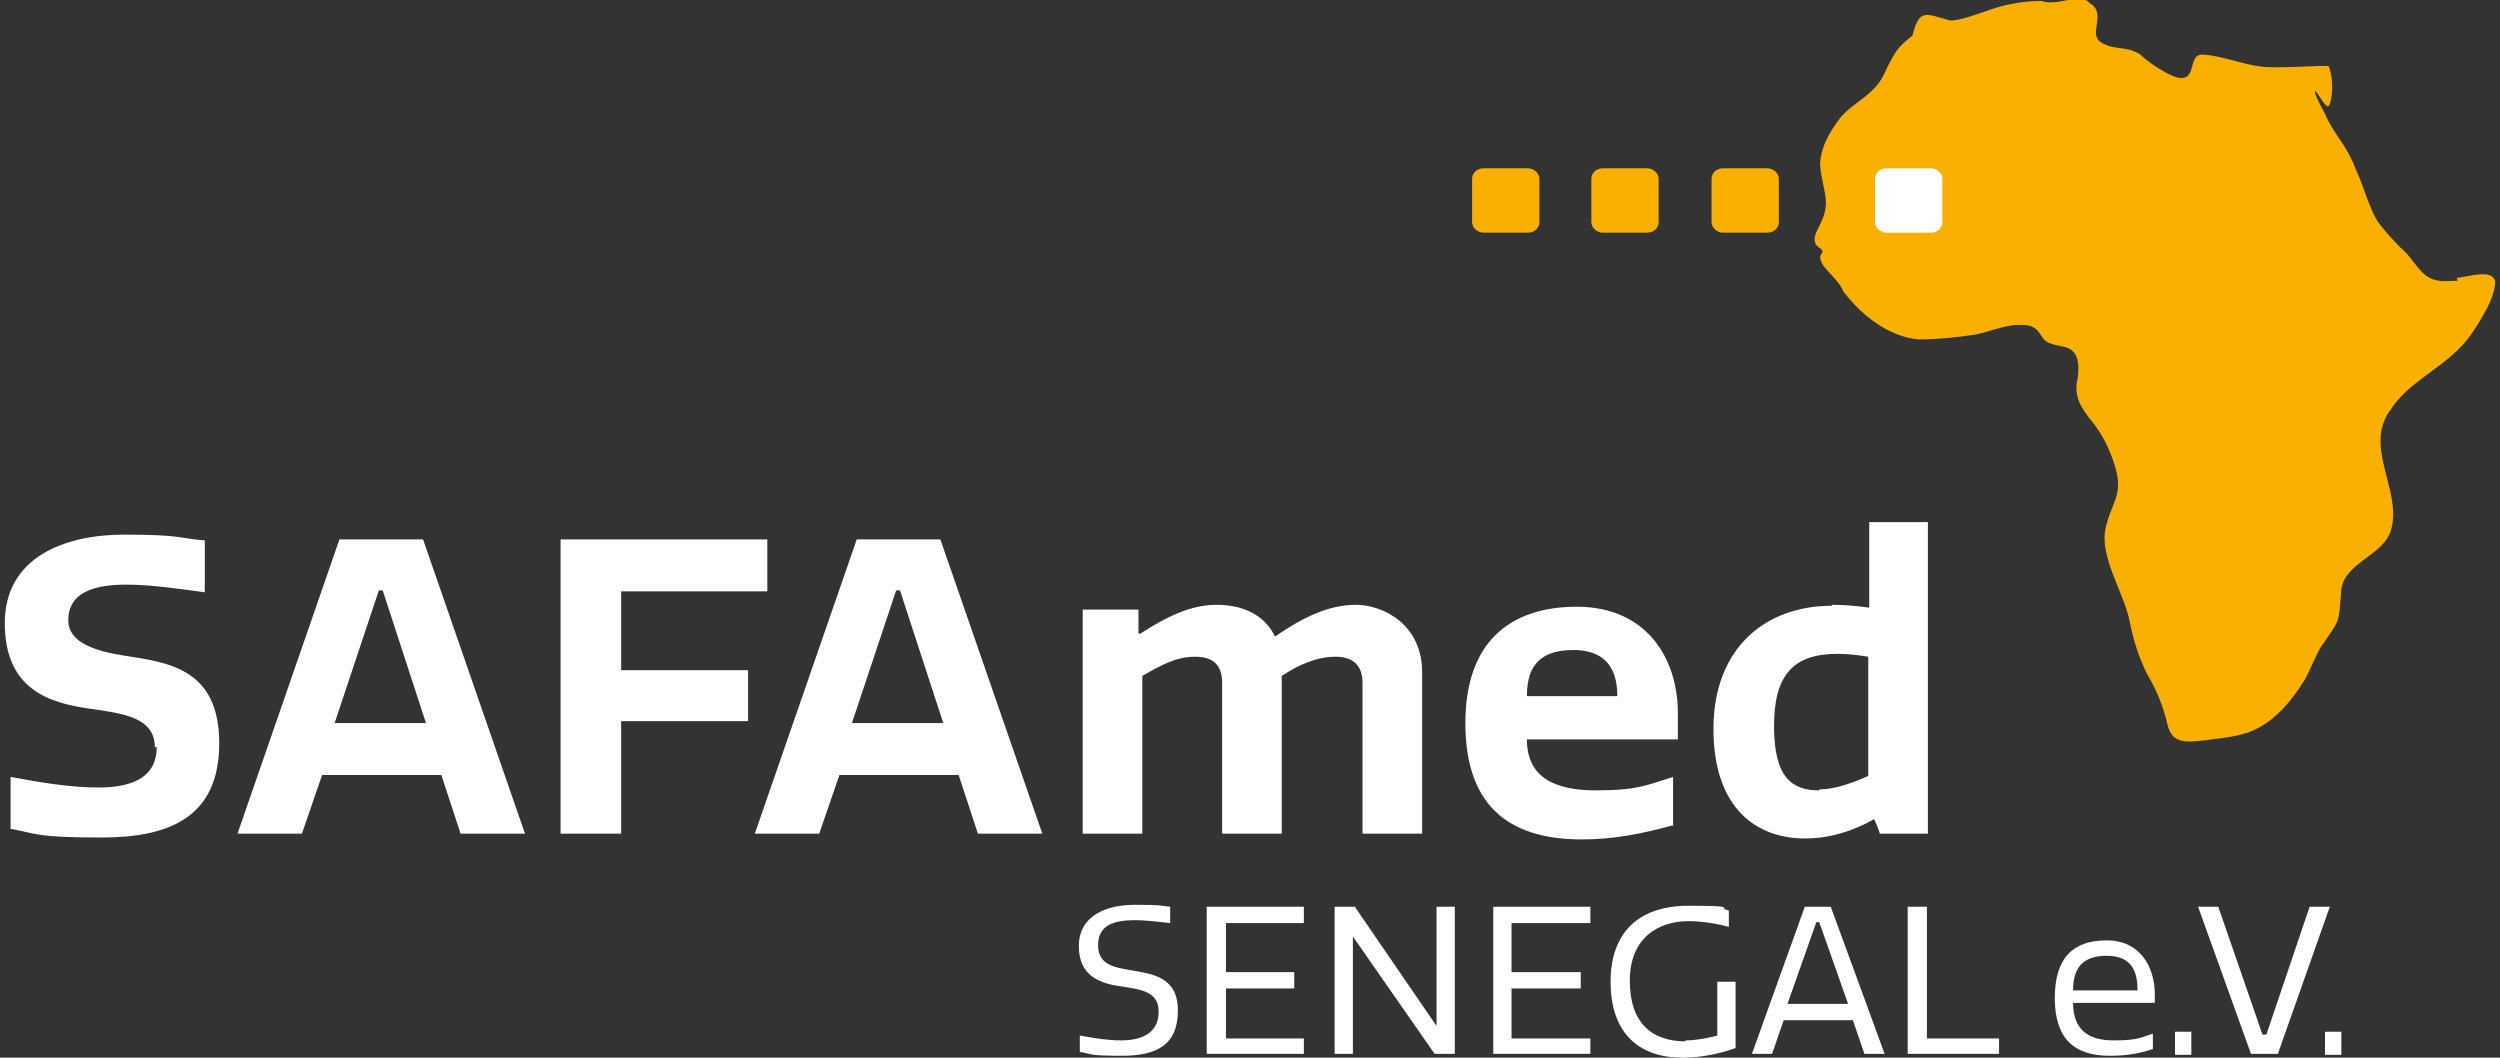 <?xml version="1.0" encoding="UTF-8"?>
<svg id="Layer_2" xmlns="http://www.w3.org/2000/svg" width="260" height="110" version="1.1" viewBox="0 0 260 110">
  <rect x="0" y="0" width="260" height="110" fill="#333333" stroke="none"/>
  <!-- Generator: Adobe Illustrator 29.0.1, SVG Export Plug-In . SVG Version: 2.1.0 Build 192)  -->
  <g>
    <path d="M16.1,77.7c0-3.1-3.3-3.5-6.8-4-4.2-.6-8.8-2-8.8-8.9s6.3-9.2,12.4-9.2,5.7.4,8.4.6v5.4c-2.3-.3-5.4-.8-8.2-.8-4.3,0-6,1.4-6,3.7s2.7,3.2,5.9,3.7c4.6.7,9.8,1.4,9.8,9.1s-5.2,9.8-12.2,9.8-6.7-.4-9.5-.9v-5.4c3.2.6,6.3,1.1,9.1,1.1,4.1,0,6.1-1.4,6.1-4.2" style="fill: #fff;"/>
    <path d="M34.8,75.2h9.5l-4.5-13.8h-.4l-4.6,13.8ZM35.3,56.1h8.7l10.6,30.6h-6.7l-2-6.1h-12.4l-2.1,6.1h-6.7l10.6-30.6Z" style="fill: #fff;"/>
    <polygon points="79.8 56.1 79.8 61.5 64.6 61.5 64.6 69.7 77.8 69.7 77.8 75 64.6 75 64.6 86.7 58.3 86.7 58.3 56.1 79.8 56.1" style="fill: #fff;"/>
    <path d="M88.6,75.2h9.5l-4.5-13.8h-.4l-4.6,13.8ZM89.1,56.1h8.7l10.6,30.6h-6.7l-2-6.1h-12.4l-2.1,6.1h-6.7l10.6-30.6Z" style="fill: #fff;"/>
    <path d="M127.1,86.7v-15.7c0-1.7-.8-2.7-2.8-2.7s-3.6.9-5.5,2v16.4h-6.2v-23.3h5.8v2.5h.2c2.6-1.7,5.2-3,7.9-3s5,1,6.1,3.3c2.9-2,5.6-3.3,8.4-3.3s6.9,2,6.9,7v16.8h-6.2v-15.7c0-1.7-.9-2.7-2.8-2.7s-3.8.8-5.6,2v16.4h-6.2Z" style="fill: #fff;"/>
    <path d="M168.2,72.4c0-2.2-.7-4.8-4.6-4.8s-4.8,2.2-4.8,4.8h9.4ZM174.1,85.8c-3.3.9-6.2,1.5-9.6,1.5-7.9,0-12.1-3.8-12.1-12.1s4.5-12.1,11.6-12.1,10.5,5.2,10.5,11.1v2.7h-15.7c0,3.9,2.8,5.3,7.2,5.3s5.4-.6,8-1.4v5.1Z" style="fill: #fff;"/>
    <path d="M189.2,82.1c1.5,0,3.3-.6,5.1-1.4v-12.4c-1.2-.2-2.2-.3-3.2-.3-4.6,0-6.6,2.2-6.6,7.5s1.8,6.7,4.7,6.7M190.5,62.9c1.2,0,2.6.1,3.9.3v-8.9h6.1v32.4h-5c0-.1-.5-1.4-.6-1.5-2.3,1.3-4.7,2-7.2,2-4.9,0-9.5-3-9.5-11.4s5.4-12.8,12.3-12.8" style="fill: #fff;"/>
  </g>
  <g>
    <path d="M202,23.1c0,.6-.5,1.1-1.2,1.1h-4.7c-.6,0-1.2-.5-1.2-1.1v-4.5c0-.6.5-1.1,1.2-1.1h4.7c.6,0,1.2.5,1.2,1.1v4.5Z" style="fill: #f9b000;"/>
    <path d="M255.6,29.2c-.7,0-1.4.1-1.9,0-2-.2-2.6-2.3-4-3.4-.8-.8-1.6-1.7-2.3-2.6-.9-1.2-1.7-4.2-2.4-5.6-.9-2.4-1.8-3-3-5.3-.1-.4-1.5-2.7-1.2-2.8.2,0,1.1,1.9,1.4,1.5.3-.4.6-2.4,0-4.1,0-.2-5.5.3-7.2,0-1.7-.2-4-1.1-5.7-1.2-1.9-.3-.7,2.6-2.6,2.4-.6,0-2.7-1.1-4.2-2.5-1.6-.9-2.5-.3-4-1.2-1.4-.9.7-3-1.2-4.1-.9-1.1-3.4.4-5-.2-1.7,0-3.6.3-5.3.9-.9.3-3.5,1.3-4.3,1.1-2.5-.7-3.1-1.2-3.8,1.6-1,.8-1.6,1.3-2.2,2.5-.7,1.2-.8,2-1.8,3-1.1,1.2-2.8,2-3.7,3.3-1,1.4-1.7,2.6-1.9,4.3-.1,1.1.6,3.1.6,4.3,0,2.4-2.3,3.7-.5,4.8.5.5-.5.4.1,1.5.4.8,1.8,1.8,2.2,2.9,1.9,2.5,4.7,4.7,7.8,5,1.9,0,4-.2,5.9-.5,1.2-.2,3.1-1,4.4-1,2.7-.2,2.1,1.5,3.4,1.9,1,.4,2,.2,2.6,1.1.4.6.4,1.6.3,2.4-.5,2,.3,3.2,1.6,4.8,1,1.3,1.7,2.7,2.2,4.3,1.1,3.4-.5,4-1,7.1-.3,3,2.1,6.5,2.6,9.3.4,1.9.9,3.6,1.8,5.4,1,1.7,1.7,3.4,2.1,5.2.5,2.1,1.9,1.9,3.9,1.7,1.3-.2,2.8-.3,4.1-.7,2.8-.8,4.8-3.2,6.3-5.6.6-1.1,1-2.2,1.6-3.3,2.1-3.1,1.9-2.3,2.2-6.1.4-2.9,4.5-3.5,5.2-6.3,1.1-4.1-3-8.6,0-12.5,1.8-2.7,4.9-4,7.2-6.4,1-1,1.7-2.2,2.4-3.4.6-1,1.2-2.4,1.2-3.4-.2-1.4-2.8-.5-4-.4" style="fill: #f9b000;"/>
    <path d="M185,23.1c0,.6-.5,1.1-1.2,1.1h-4.6c-.6,0-1.2-.5-1.2-1.1v-4.5c0-.6.5-1.1,1.2-1.1h4.6c.6,0,1.2.5,1.2,1.1v4.5Z" style="fill: #f9b000;"/>
    <path d="M172.5,23.1c0,.6-.5,1.1-1.2,1.1h-4.6c-.6,0-1.2-.5-1.2-1.1v-4.5c0-.6.5-1.1,1.2-1.1h4.6c.6,0,1.2.5,1.2,1.1v4.5Z" style="fill: #f9b000;"/>
    <path d="M160.1,23.1c0,.6-.5,1.1-1.2,1.1h-4.6c-.6,0-1.2-.5-1.2-1.1v-4.5c0-.6.5-1.1,1.2-1.1h4.6c.6,0,1.2.5,1.2,1.1v4.5Z" style="fill: #f9b000;"/>
    <path d="M202,23.1c0,.6-.5,1.1-1.2,1.1h-4.6c-.6,0-1.2-.5-1.2-1.1v-4.5c0-.6.5-1.1,1.2-1.1h4.6c.6,0,1.2.5,1.2,1.1v4.5Z" style="fill: #fff;"/>
  </g>
  <g>
    <path d="M120.5,105.2c0-2.1-1.9-2.3-3.8-2.6-2.2-.3-4.5-1-4.5-4.2s2.9-4.3,5.8-4.3,2.7.1,3.7.2v1.7c-.9-.1-2.4-.3-3.7-.3-2.3,0-3.8.6-3.8,2.6s1.6,2.3,3.4,2.6c2.3.4,4.9.7,4.9,4.2s-2.1,4.7-5.8,4.7-3.1-.2-4.4-.4v-1.7c1.7.3,2.9.5,4.3.5,2.5,0,3.9-1,3.9-3" style="fill: #fff;"/>
    <polygon points="125.5 94.3 125.5 109.6 135.6 109.6 135.6 108 127.5 108 127.5 102.8 134.6 102.8 134.6 101.1 127.5 101.1 127.5 96 135.6 96 135.6 94.3 125.5 94.3" style="fill: #fff;"/>
    <polygon points="149.4 94.3 149.4 106.7 140.9 94.3 138.8 94.3 138.8 109.6 140.7 109.6 140.7 97.4 149.2 109.6 151.3 109.6 151.3 94.3 149.4 94.3" style="fill: #fff;"/>
    <polygon points="155.3 94.3 155.3 109.6 165.4 109.6 165.4 108 157.2 108 157.2 102.8 164.4 102.8 164.4 101.1 157.2 101.1 157.2 96 165.4 96 165.4 94.3 155.3 94.3" style="fill: #fff;"/>
    <path d="M175.3,108.2c1.1,0,2.1-.2,3.3-.5v-5.6h1.9v6.9c-1.7.6-3.6,1-5.5,1-4.9,0-7.5-2.9-7.5-7.9s2.8-7.9,8.1-7.9,2.9.2,4.2.5v1.7c-1.4-.4-3-.6-4.2-.6-3.1,0-6.1,1.7-6.1,6.2s2.4,6.3,5.8,6.3" style="fill: #fff;"/>
    <path d="M188.9,95.9h.3l3,8.5h-6.3l3-8.5ZM187.7,94.3l-5.5,15.3h2.1l1.2-3.5h7.2l1.2,3.5h2.1l-5.6-15.3h-2.8Z" style="fill: #fff;"/>
    <polygon points="198.4 94.3 198.4 109.6 207.9 109.6 207.9 108 200.4 108 200.4 94.3 198.4 94.3" style="fill: #fff;"/>
    <path d="M222.3,103c0-1.7-.4-3.6-3.2-3.6s-3.5,1.6-3.5,3.6h6.6ZM223.9,109.1c-1.5.5-2.8.7-4.5.7-3.7,0-5.7-1.8-5.7-6s1.9-6,5.4-6,5,2.8,5,5.6v.9h-8.5c0,2.8,1.6,3.9,4.2,3.9s2.8-.3,4.1-.7v1.6Z" style="fill: #fff;"/>
    <rect x="226.2" y="107.3" width="1.7" height="2.4" style="fill: #fff;"/>
    <polygon points="240.2 94.3 235.7 107.6 235.3 107.6 230.7 94.3 228.6 94.3 234.1 109.6 236.9 109.6 242.3 94.3 240.2 94.3" style="fill: #fff;"/>
    <rect x="241.8" y="107.3" width="1.7" height="2.4" style="fill: #fff;"/>
  </g>
</svg>